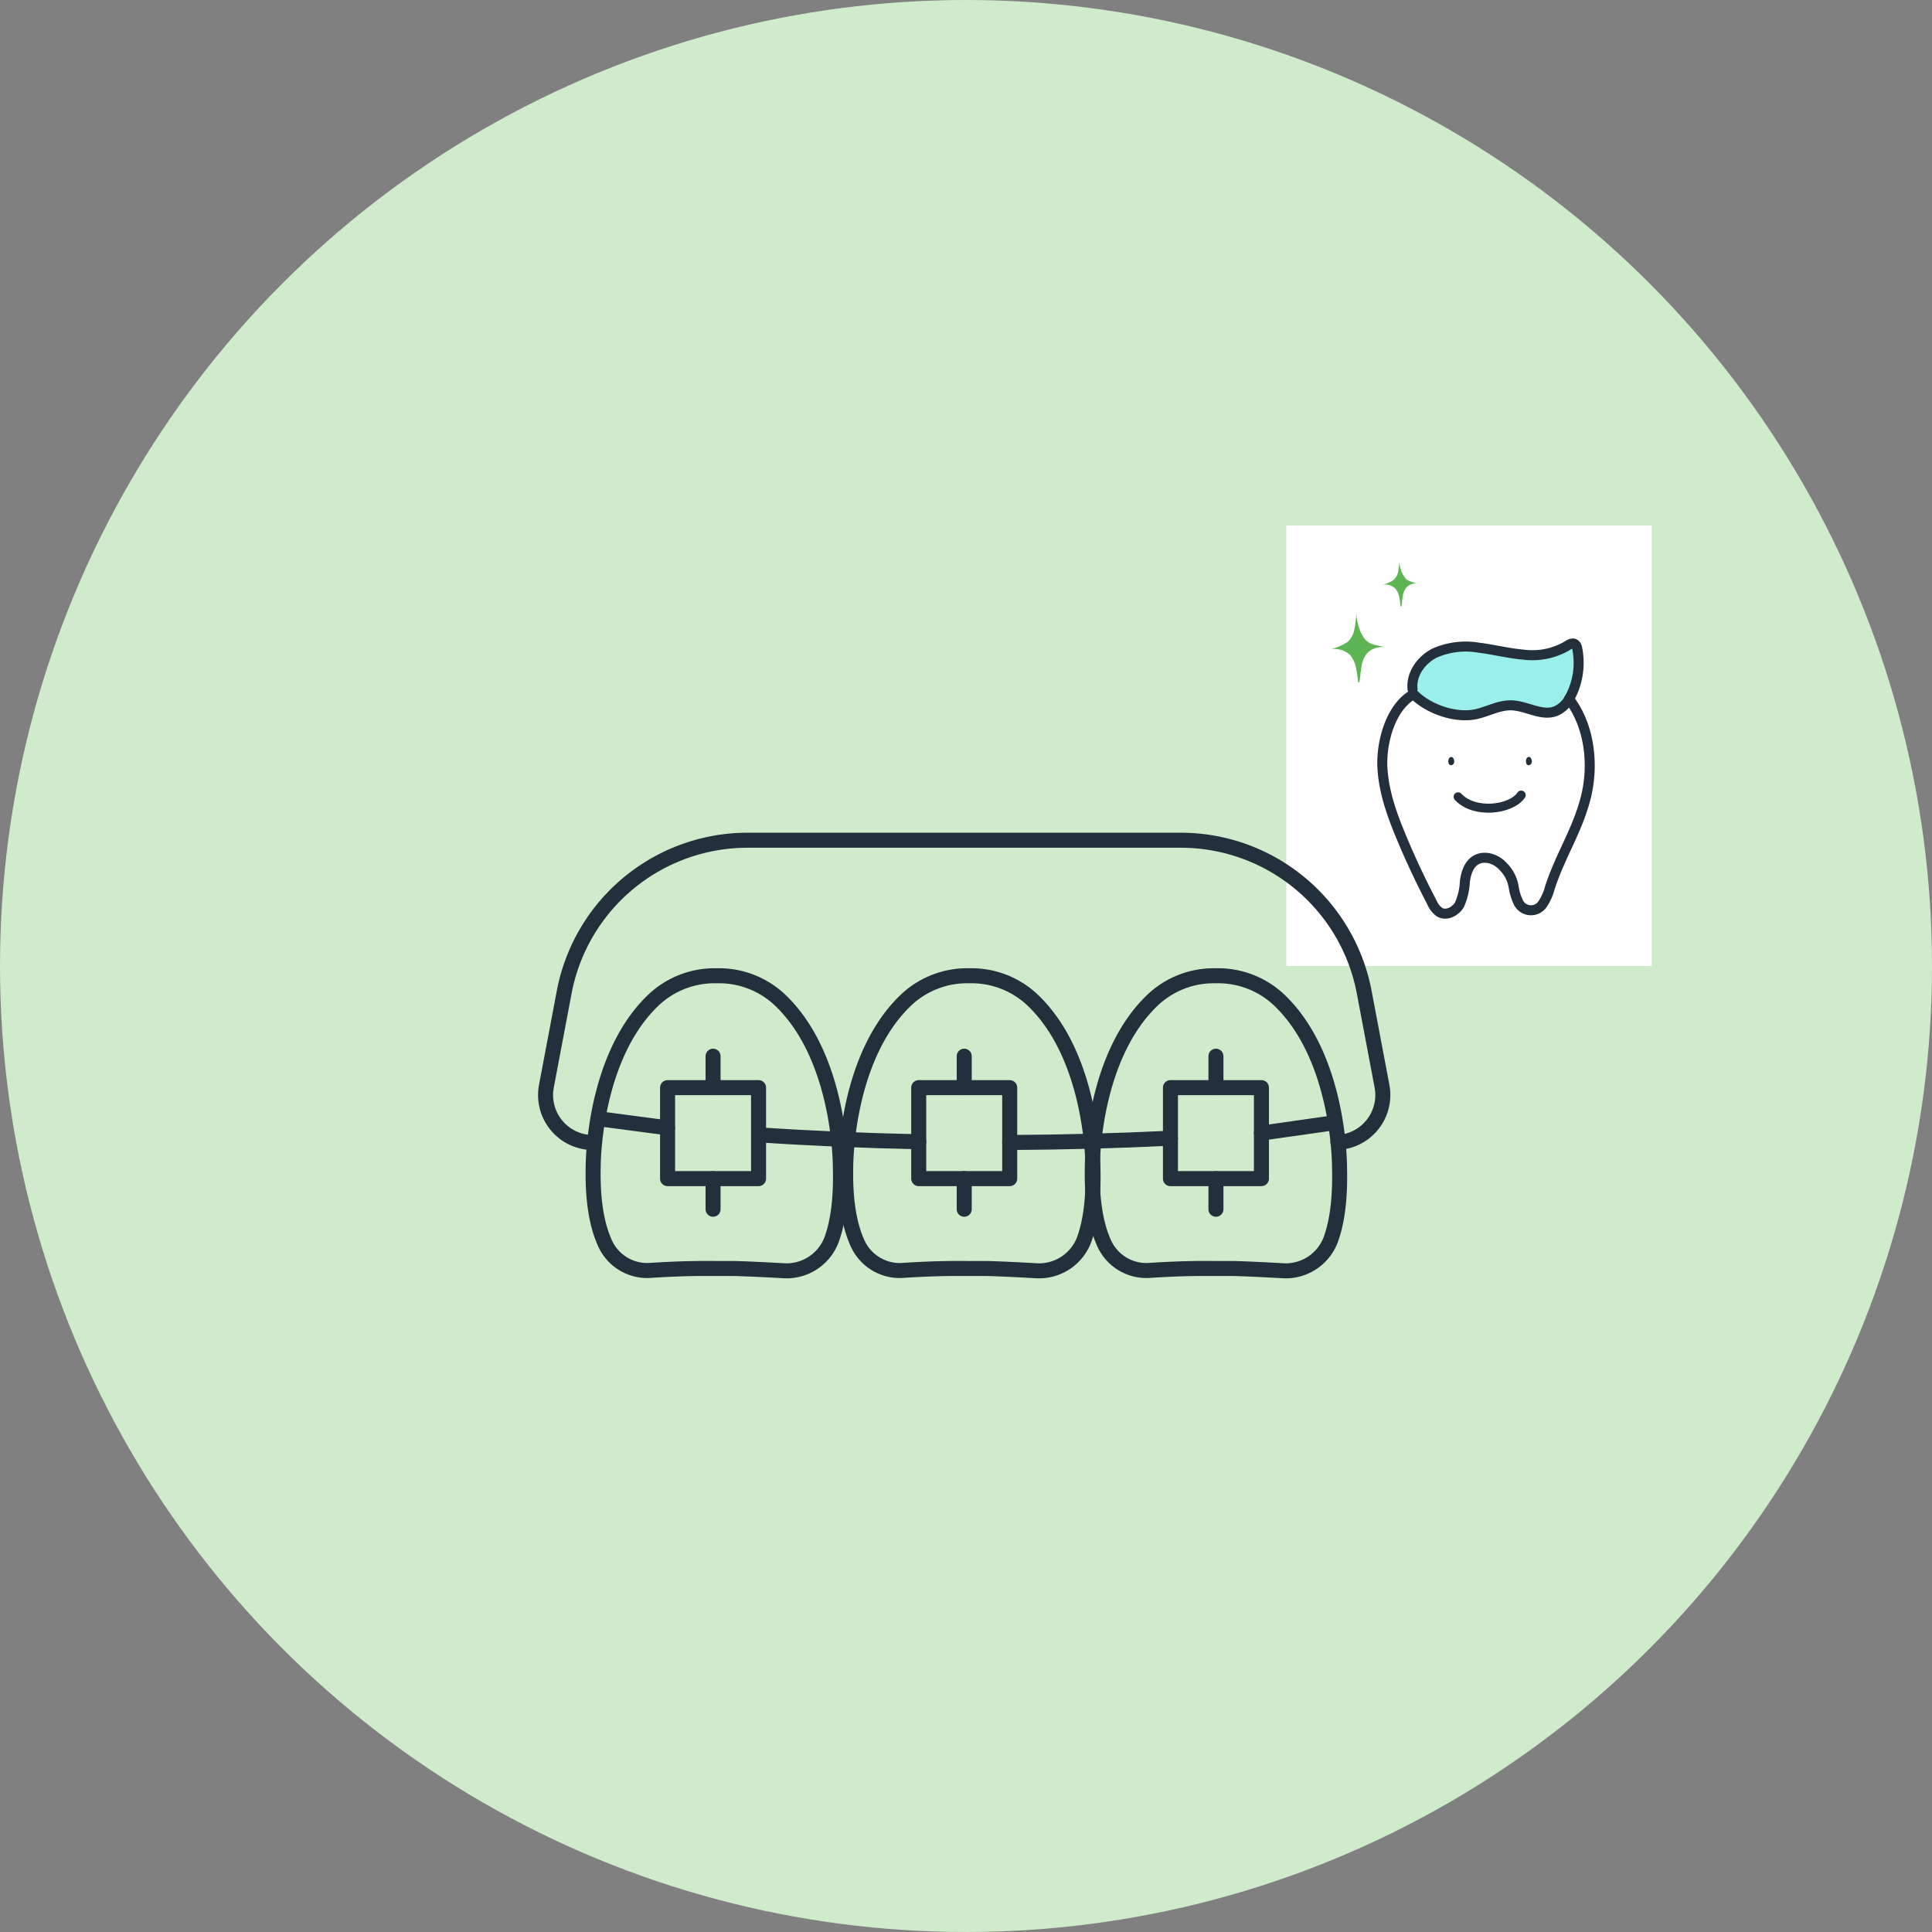 <svg xmlns="http://www.w3.org/2000/svg" width="386" height="386" viewBox="0 0 386 386">
  <rect x="0" y="0" width="386" height="386" fill="#808080" stroke="none"/>
  <g id="Group_216" data-name="Group 216" transform="translate(-373 -2130)">
    <circle id="Ellipse_5" data-name="Ellipse 5" cx="193" cy="193" r="193" transform="translate(373 2130)" fill="#cfebcc"/>
    <g id="Group_109" data-name="Group 109" transform="translate(45 1080)">
      <rect id="Rectangle_18" data-name="Rectangle 18" width="73" height="88" transform="translate(585 1155)" fill="#fff"/>
      <g id="Group_87" data-name="Group 87" transform="translate(-172.159 940.34)">
        <g id="Group_75" data-name="Group 75" transform="translate(765.901 221.66)">
          <g id="Group_73" data-name="Group 73">
            <path id="Path_1211" data-name="Path 1211" d="M862.87,376.421c4.139,5.366,5,13.25,3.307,19.811s-5.058,11.453-7.149,17.909a10.526,10.526,0,0,1-1.318,3.038,2.8,2.8,0,0,1-5.055-.322,10.473,10.473,0,0,1-.839-2.8,7.52,7.52,0,0,0-2.251-4.307c-1.367-1.475-3.762-2.181-5.443-1.073-1.328.877-1.839,2.566-2.063,4.143a13.025,13.025,0,0,1-1.052,4.625c-.773,1.391-2.6,2.37-3.985,1.58a4.312,4.312,0,0,1-1.507-1.881q-3.319-6.324-6.079-12.921c-1.909-4.555-3.629-9.285-3.866-14.214-.227-4.786,1.517-11.6,5.838-14.326l.72.08c2.961,2.814,8.355,4.6,12.326,3.643,2.314-.556,4.517-1.794,6.9-1.727,3.045.084,6.1,2.29,8.914,1.133A5.791,5.791,0,0,0,862.87,376.421Zm-7.453,12.641c.119-.587-.385-1.507-.979-.853a1.142,1.142,0,0,0-.164.822C854.326,389.866,855.266,389.8,855.417,389.062Zm-15.508,0c.119-.587-.388-1.507-.979-.853a1.141,1.141,0,0,0-.168.822C838.818,389.866,839.759,389.8,839.909,389.062Z" transform="translate(-815.123 -348.758)" fill="#fff"/>
            <path id="Path_1212" data-name="Path 1212" d="M890.524,327.516a5.792,5.792,0,0,1-2.6,2.388c-2.818,1.157-5.87-1.049-8.914-1.133-2.381-.066-4.583,1.171-6.9,1.727-3.971.961-9.365-.829-12.326-3.643l-.72-.08c.133-.084.266-.161.4-.238l-.213-1.021c-.318-2.986,1.765-5.856,4.45-7.2a15.492,15.492,0,0,1,8.817-1.056c2.979.364,5.9,1.136,8.9,1.381a13.7,13.7,0,0,0,8.673-1.73c.486-.318,1.112-.692,1.6-.371a1.278,1.278,0,0,1,.437.734A14.656,14.656,0,0,1,890.524,327.516Z" transform="translate(-842.777 -299.853)" fill="#9aefed"/>
            <path id="Path_1213" data-name="Path 1213" d="M832.7,226.243a2.714,2.714,0,0,0-2.437.808,3.749,3.749,0,0,0-.727,1.961c-.108.549-.129,1.161-.227,1.73a.1.1,0,0,1-.2-.007,13.432,13.432,0,0,0-.231-1.664,3.717,3.717,0,0,0-.825-1.849,2.954,2.954,0,0,0-2.6-.71,7.057,7.057,0,0,0,2.339-1.024,2.972,2.972,0,0,0,.87-1.769,14.021,14.021,0,0,0,.241-2.059,5.551,5.551,0,0,0,1.43,3.811A6.791,6.791,0,0,0,832.7,226.243Z" transform="translate(-815.05 -221.66)" fill="#fff"/>
            <path id="Path_1214" data-name="Path 1214" d="M776.955,287.868a4.137,4.137,0,0,0-3.72,1.238,5.649,5.649,0,0,0-1.108,2.985c-.164.843-.2,1.772-.346,2.643a.154.154,0,0,1-.3-.01,20.454,20.454,0,0,0-.353-2.538,5.668,5.668,0,0,0-1.259-2.825,4.512,4.512,0,0,0-3.964-1.08,10.755,10.755,0,0,0,3.569-1.563,4.544,4.544,0,0,0,1.328-2.7,21.211,21.211,0,0,0,.364-3.143c-.066,1.7.818,4.758,2.185,5.814C774.379,287.491,775.7,287.494,776.955,287.868Z" transform="translate(-765.901 -270.529)" fill="#fff"/>
          </g>
          <g id="Group_74" data-name="Group 74">
            <path id="Path_1215" data-name="Path 1215" d="M831.809,374.32c-.136.077-.269.154-.4.238-4.321,2.723-6.065,9.54-5.838,14.326.238,4.929,1.958,9.659,3.866,14.214q2.753,6.586,6.079,12.921a4.312,4.312,0,0,0,1.507,1.881c1.381.79,3.213-.189,3.985-1.58a13.026,13.026,0,0,0,1.052-4.625c.224-1.577.734-3.265,2.063-4.143,1.682-1.108,4.076-.4,5.443,1.073a7.52,7.52,0,0,1,2.251,4.307,10.473,10.473,0,0,0,.839,2.8,2.8,2.8,0,0,0,5.055.322,10.526,10.526,0,0,0,1.318-3.038c2.091-6.457,5.45-11.341,7.149-17.909s.832-14.445-3.307-19.811a.107.107,0,0,0-.017-.024" transform="translate(-815.123 -347.636)" fill="none" stroke="#232f3b" stroke-linecap="round" stroke-linejoin="round" stroke-width="2"/>
            <path id="Path_1216" data-name="Path 1216" d="M859.989,325.516c-.318-2.986,1.766-5.856,4.45-7.2a15.493,15.493,0,0,1,8.817-1.056c2.978.364,5.9,1.136,8.9,1.381a13.7,13.7,0,0,0,8.673-1.73c.486-.318,1.112-.692,1.6-.371a1.278,1.278,0,0,1,.437.734,14.656,14.656,0,0,1-1.6,10.243,5.791,5.791,0,0,1-2.6,2.388c-2.818,1.157-5.87-1.049-8.914-1.133-2.381-.066-4.583,1.171-6.9,1.727-3.971.961-9.365-.829-12.326-3.643" transform="translate(-843.517 -299.853)" fill="none" stroke="#232f3b" stroke-linecap="round" stroke-linejoin="round" stroke-width="2"/>
            <path id="Path_1217" data-name="Path 1217" d="M901.279,446.3c.591-.654,1.1.266.979.853-.15.738-1.091.8-1.147-.031A1.141,1.141,0,0,1,901.279,446.3Z" transform="translate(-877.472 -406.847)" fill="#232f3b"/>
            <path id="Path_1218" data-name="Path 1218" d="M990.009,446.3c.594-.654,1.1.266.979.853-.15.738-1.091.8-1.143-.031A1.142,1.142,0,0,1,990.009,446.3Z" transform="translate(-950.694 -406.847)" fill="#232f3b"/>
            <path id="Path_1219" data-name="Path 1219" d="M912.221,490.064c3.248,3.5,10.578,2.622,12.606-.343" transform="translate(-886.645 -442.866)" fill="none" stroke="#232f3b" stroke-linecap="round" stroke-linejoin="round" stroke-width="1.8"/>
            <path id="Path_1220" data-name="Path 1220" d="M771.477,294.724a.154.154,0,0,0,.3.01c.147-.87.182-1.8.346-2.643a5.649,5.649,0,0,1,1.108-2.985,4.137,4.137,0,0,1,3.72-1.238c-1.252-.374-2.576-.378-3.608-1.175-1.367-1.056-2.251-4.115-2.185-5.814a21.211,21.211,0,0,1-.364,3.143,4.544,4.544,0,0,1-1.328,2.7,10.755,10.755,0,0,1-3.569,1.563,4.512,4.512,0,0,1,3.964,1.08,5.668,5.668,0,0,1,1.259,2.825A20.454,20.454,0,0,1,771.477,294.724Z" transform="translate(-765.901 -270.529)" fill="#5db453"/>
            <path id="Path_1221" data-name="Path 1221" d="M829.114,230.735a.1.1,0,0,0,.2.007c.1-.57.119-1.182.227-1.73a3.749,3.749,0,0,1,.727-1.961,2.714,2.714,0,0,1,2.437-.808,6.791,6.791,0,0,1-2.363-.773,5.551,5.551,0,0,1-1.43-3.811,14.021,14.021,0,0,1-.241,2.059,2.972,2.972,0,0,1-.87,1.769,7.057,7.057,0,0,1-2.339,1.024,2.954,2.954,0,0,1,2.6.71,3.717,3.717,0,0,1,.825,1.849A13.432,13.432,0,0,1,829.114,230.735Z" transform="translate(-815.05 -221.66)" fill="#5db453"/>
          </g>
        </g>
      </g>
    </g>
    <g id="Group_110" data-name="Group 110" transform="translate(-955.796 1262.799)">
      <path id="Path_1345" data-name="Path 1345" d="M1465.684,1112.727c-3.868.04-7.485.235-9.924.4a9.257,9.257,0,0,1-9.032-5.835c-1.349-3.117-2.351-7.805-2.192-14.838,0-.972.135-22.257,12.248-33.542a17.749,17.749,0,0,1,12.214-4.668h.462a17.75,17.75,0,0,1,12.215,4.668c12.113,11.285,12.248,32.57,12.248,33.542.175,6.382-.51,10.816-1.545,13.9a9.625,9.625,0,0,1-9.532,6.84c-2.764-.158-6.918-.376-10.071-.461Z" transform="translate(2.773 7.906)" fill="none" stroke="#232f3b" stroke-linecap="round" stroke-linejoin="round" stroke-width="3"/>
      <path id="Path_1346" data-name="Path 1346" d="M1501.405,1112.727c-3.868.04-7.485.235-9.924.4a9.259,9.259,0,0,1-9.032-5.835c-1.349-3.117-2.35-7.805-2.192-14.838,0-.972.135-22.257,12.248-33.542a17.751,17.751,0,0,1,12.216-4.668h.46a17.75,17.75,0,0,1,12.215,4.668c12.112,11.285,12.248,32.57,12.248,33.542.175,6.382-.509,10.816-1.545,13.9a9.625,9.625,0,0,1-9.532,6.84c-2.764-.158-6.918-.376-10.071-.461Z" transform="translate(17.509 7.906)" fill="none" stroke="#232f3b" stroke-linecap="round" stroke-linejoin="round" stroke-width="3"/>
      <path id="Path_1347" data-name="Path 1347" d="M1536.285,1112.727c-3.867.04-7.485.235-9.924.4a9.258,9.258,0,0,1-9.031-5.835c-1.349-3.117-2.35-7.805-2.192-14.838,0-.972.136-22.257,12.248-33.542a17.75,17.75,0,0,1,12.215-4.668h.462a17.75,17.75,0,0,1,12.214,4.668c12.112,11.285,12.248,32.57,12.248,33.542.175,6.382-.509,10.816-1.545,13.9a9.624,9.624,0,0,1-9.53,6.84c-2.766-.158-6.92-.376-10.073-.461Z" transform="translate(31.897 7.906)" fill="none" stroke="#232f3b" stroke-linecap="round" stroke-linejoin="round" stroke-width="3"/>
      <path id="Path_1348" data-name="Path 1348" d="M1499.833,1078.122q-16.382-.344-31.7-1.366" transform="translate(12.516 17.193)" fill="none" stroke="#232f3b" stroke-linecap="round" stroke-linejoin="round" stroke-width="3"/>
      <path id="Path_1349" data-name="Path 1349" d="M1535.562,1077.221q-15.518.765-32.115.86" transform="translate(27.082 17.385)" fill="none" stroke="#232f3b" stroke-linecap="round" stroke-linejoin="round" stroke-width="3"/>
      <rect id="Rectangle_25" data-name="Rectangle 25" width="18.179" height="18.179" transform="translate(1462.171 1084.504)" fill="none" stroke="#232f3b" stroke-linecap="round" stroke-linejoin="round" stroke-width="3"/>
      <rect id="Rectangle_26" data-name="Rectangle 26" width="18.179" height="18.179" transform="translate(1512.35 1084.504)" fill="none" stroke="#232f3b" stroke-linecap="round" stroke-linejoin="round" stroke-width="3"/>
      <rect id="Rectangle_27" data-name="Rectangle 27" width="18.179" height="18.179" transform="translate(1562.644 1084.504)" fill="none" stroke="#232f3b" stroke-linecap="round" stroke-linejoin="round" stroke-width="3"/>
      <path id="Path_1350" data-name="Path 1350" d="M1447.3,1095.471a9.494,9.494,0,0,1-9.334-11.272l3.557-18.8a37.3,37.3,0,0,1,36.643-30.327h86.542a37.3,37.3,0,0,1,36.642,30.327l3.557,18.8a9.488,9.488,0,0,1-8.794,11.251" fill="none" stroke="#232f3b" stroke-linecap="round" stroke-linejoin="round" stroke-width="3"/>
      <line id="Line_28" data-name="Line 28" x1="13.714" y1="1.807" transform="translate(1448.458 1090.725)" fill="none" stroke="#232f3b" stroke-linecap="round" stroke-linejoin="round" stroke-width="3"/>
      <line id="Line_29" data-name="Line 29" y1="1.965" x2="13.778" transform="translate(1580.823 1091.628)" fill="none" stroke="#232f3b" stroke-linecap="round" stroke-linejoin="round" stroke-width="3"/>
      <line id="Line_30" data-name="Line 30" y1="6.281" transform="translate(1521.439 1078.222)" fill="none" stroke="#232f3b" stroke-linecap="round" stroke-linejoin="round" stroke-width="3"/>
      <line id="Line_31" data-name="Line 31" y2="6.12" transform="translate(1521.439 1102.682)" fill="none" stroke="#232f3b" stroke-linecap="round" stroke-linejoin="round" stroke-width="3"/>
      <line id="Line_32" data-name="Line 32" y1="6.281" transform="translate(1571.733 1078.222)" fill="none" stroke="#232f3b" stroke-linecap="round" stroke-linejoin="round" stroke-width="3"/>
      <line id="Line_33" data-name="Line 33" y2="6.12" transform="translate(1571.733 1102.682)" fill="none" stroke="#232f3b" stroke-linecap="round" stroke-linejoin="round" stroke-width="3"/>
      <line id="Line_34" data-name="Line 34" y1="6.281" transform="translate(1471.261 1078.222)" fill="none" stroke="#232f3b" stroke-linecap="round" stroke-linejoin="round" stroke-width="3"/>
      <line id="Line_35" data-name="Line 35" y2="6.12" transform="translate(1471.261 1102.682)" fill="none" stroke="#232f3b" stroke-linecap="round" stroke-linejoin="round" stroke-width="3"/>
    </g>
  </g>
</svg>
